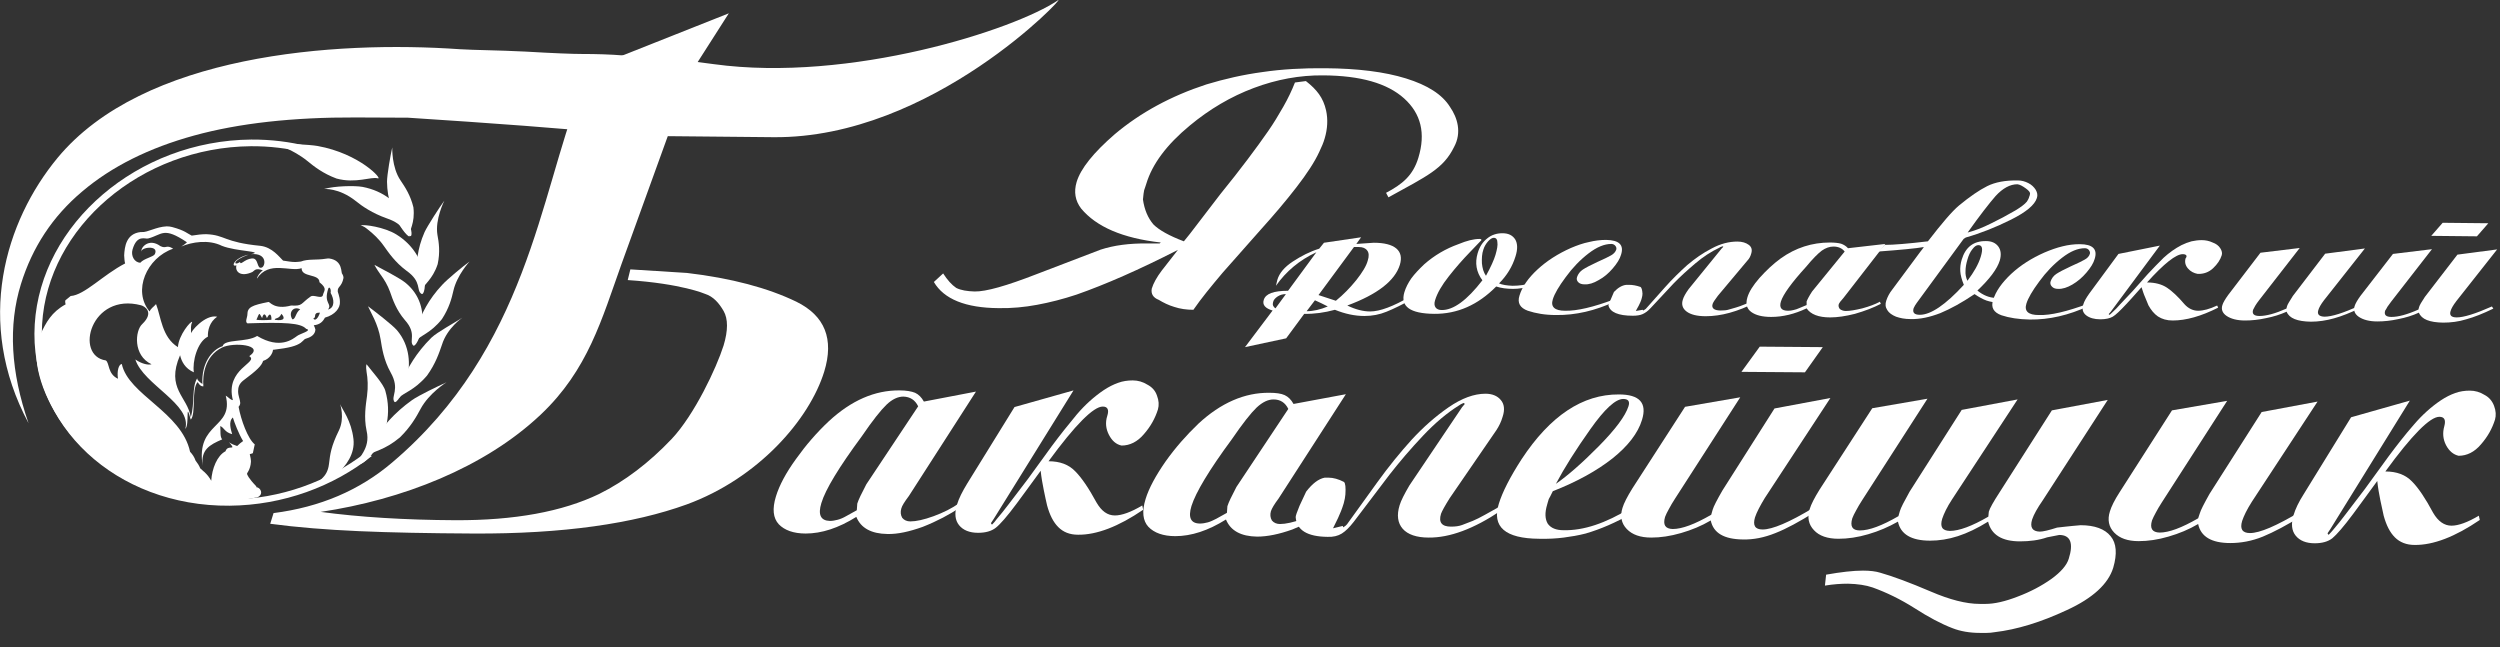 <?xml version="1.0" encoding="UTF-8"?> <svg xmlns="http://www.w3.org/2000/svg" width="170" height="44" viewBox="0 0 170 44" fill="none"><rect x="0" y="0" width="170" height="44" fill="#333333" stroke="none"/><g clip-path="url(#clip0_227_417)"><path d="M66.366 26.628L61.805 33.725C61.514 34.114 61.336 34.388 61.287 34.582C61.223 34.809 61.239 35.019 61.352 35.213C61.481 35.375 61.675 35.456 61.902 35.456C62.29 35.456 62.824 35.342 63.487 35.1C64.15 34.857 64.733 34.566 65.234 34.211L65.299 34.502C64.571 34.987 63.73 35.439 62.743 35.827C61.837 36.151 61.045 36.328 60.349 36.312C59.249 36.296 58.538 35.908 58.23 35.148C57.017 35.908 55.869 36.28 54.785 36.28C53.96 36.28 53.345 36.054 52.957 35.65C52.569 35.229 52.504 34.599 52.763 33.758C52.989 33.014 53.442 32.157 54.122 31.22C54.801 30.266 55.545 29.409 56.354 28.649C57.891 27.226 59.492 26.531 61.174 26.547C61.627 26.547 61.983 26.612 62.225 26.709C62.468 26.822 62.662 27.016 62.824 27.307L66.366 26.628ZM62.436 27.63C62.225 27.194 61.886 26.984 61.433 26.968C61.061 26.968 60.673 27.145 60.284 27.517C59.896 27.889 59.33 28.6 58.602 29.668C57.049 31.769 56.127 33.289 55.852 34.211C55.61 35.003 55.804 35.407 56.435 35.423C56.596 35.423 56.791 35.391 56.969 35.342C57.147 35.294 57.341 35.213 57.535 35.1L58.263 34.696L58.295 34.243C58.376 33.984 58.586 33.548 58.91 32.933L62.436 27.63Z" fill="white"></path><path d="M74.988 27.646C74.357 27.646 73.127 28.875 71.3 31.365C72.076 31.365 72.675 31.591 73.111 32.044C73.548 32.481 74.033 33.192 74.567 34.178C74.907 34.76 75.311 35.051 75.812 35.051C76.282 35.051 76.912 34.825 77.673 34.372L77.737 34.663C76.055 35.811 74.567 36.377 73.305 36.361C72.739 36.361 72.302 36.183 71.963 35.843C71.623 35.504 71.381 35.019 71.203 34.372C71.138 34.081 71.057 33.742 70.976 33.321C70.895 32.917 70.814 32.481 70.766 32.012L69.715 33.451L69.132 34.243C68.485 35.116 68 35.666 67.709 35.892C67.418 36.118 67.013 36.231 66.512 36.231C65.93 36.231 65.493 36.054 65.218 35.714C64.943 35.375 64.894 34.906 65.072 34.324C65.202 33.887 65.444 33.418 65.768 32.885L68.987 27.679L72.998 26.547L67.579 35.278L67.385 35.569C67.401 35.633 67.434 35.666 67.466 35.666C67.596 35.536 67.693 35.423 67.757 35.326C68.032 35.003 68.307 34.663 68.599 34.275L69.892 32.578L71.526 30.33C72.092 29.57 72.658 28.859 73.225 28.18C73.791 27.517 74.405 26.967 75.052 26.531C75.392 26.305 75.716 26.143 76.039 26.03C76.346 25.916 76.686 25.868 77.026 25.868C77.382 25.868 77.721 25.965 78.028 26.159C78.336 26.321 78.562 26.563 78.675 26.903C78.805 27.242 78.821 27.549 78.74 27.84C78.546 28.455 78.239 29.005 77.786 29.522C77.349 30.039 76.832 30.298 76.265 30.298C75.893 30.217 75.618 29.975 75.408 29.57C75.198 29.166 75.149 28.73 75.295 28.277C75.424 27.873 75.327 27.646 74.988 27.646Z" fill="white"></path><path d="M91.519 26.806L86.941 33.903C86.65 34.291 86.488 34.566 86.423 34.76C86.359 34.986 86.375 35.197 86.488 35.391C86.618 35.552 86.812 35.633 87.038 35.633C87.426 35.633 87.944 35.52 88.623 35.278C89.286 35.035 89.869 34.744 90.37 34.388L90.435 34.679C89.707 35.164 88.85 35.617 87.879 36.005C86.973 36.328 86.181 36.49 85.485 36.49C84.385 36.474 83.674 36.086 83.366 35.326C82.153 36.086 81.005 36.458 79.921 36.458C79.096 36.458 78.481 36.231 78.093 35.827C77.705 35.407 77.64 34.776 77.899 33.936C78.126 33.192 78.595 32.335 79.258 31.381C79.937 30.427 80.681 29.587 81.49 28.811C83.027 27.388 84.644 26.693 86.31 26.709C86.763 26.709 87.119 26.757 87.362 26.87C87.604 26.984 87.798 27.178 87.96 27.469L91.519 26.806ZM87.604 27.808C87.394 27.372 87.054 27.162 86.601 27.162C86.229 27.162 85.857 27.339 85.453 27.711C85.065 28.083 84.499 28.794 83.771 29.861C82.218 31.963 81.312 33.483 81.021 34.404C80.778 35.197 80.972 35.601 81.603 35.601C81.765 35.601 81.959 35.569 82.137 35.52C82.315 35.472 82.509 35.375 82.703 35.278L83.431 34.873L83.463 34.421C83.544 34.162 83.754 33.725 84.078 33.111L87.604 27.808Z" fill="white"></path><path d="M88.817 33.434C89.238 32.885 89.658 32.561 90.079 32.481C90.192 32.481 90.273 32.481 90.338 32.481C90.661 32.481 91.017 32.578 91.389 32.772C91.486 32.852 91.519 33.143 91.486 33.629C91.47 33.806 91.438 34 91.373 34.227C91.26 34.599 91.13 34.922 90.985 35.229C90.839 35.536 90.726 35.763 90.645 35.924L91.308 35.763L91.341 35.86C91.47 35.779 91.551 35.714 91.599 35.649L93.638 32.82C94.43 31.721 95.223 30.751 95.999 29.894C96.792 29.037 97.617 28.309 98.506 27.695C99.396 27.081 100.237 26.773 101.013 26.773C101.466 26.773 101.822 26.919 102.049 27.194C102.291 27.469 102.34 27.857 102.178 28.342C102.081 28.681 101.935 28.972 101.757 29.247L98.571 33.887C98.247 34.404 98.053 34.76 97.989 34.938C97.811 35.52 98.037 35.811 98.668 35.811C98.959 35.811 99.218 35.779 99.428 35.698L100.14 35.423C100.382 35.326 100.657 35.181 100.981 35.003L101.968 34.453L102.032 34.744C100.221 35.957 98.587 36.571 97.147 36.555C96.323 36.555 95.724 36.345 95.384 35.957C95.045 35.569 94.964 35.035 95.174 34.356C95.271 34.033 95.498 33.596 95.837 33.014L99.428 27.679L99.606 27.469C99.574 27.42 99.541 27.404 99.525 27.404C99.493 27.42 99.46 27.436 99.412 27.453C99.38 27.469 99.299 27.501 99.218 27.566C98.409 28.067 97.584 28.762 96.759 29.635C95.934 30.508 95.174 31.397 94.479 32.287L92.052 35.488C91.761 35.86 91.502 36.118 91.244 36.28C90.985 36.442 90.661 36.523 90.273 36.506C88.898 36.49 88.17 36.054 88.106 35.164C88.106 35.132 88.122 35.035 88.17 34.906L88.364 34.404L88.817 33.434Z" fill="white"></path><path d="M110.864 34.55L110.977 34.906C109.877 35.536 108.826 35.989 107.823 36.28C107.322 36.409 106.836 36.49 106.335 36.555C105.833 36.619 105.284 36.652 104.653 36.636C102.356 36.619 101.434 35.827 101.919 34.259C102.162 33.467 102.679 32.448 103.472 31.22C105.413 28.277 107.613 26.806 110.087 26.822C111.495 26.822 112.012 27.404 111.656 28.552C111.382 29.457 110.702 30.33 109.651 31.171C108.583 32.012 107.241 32.755 105.591 33.402C105.445 33.693 105.364 33.871 105.316 33.936C105.267 34.114 105.219 34.243 105.203 34.324C105.041 34.873 105.057 35.294 105.251 35.617C105.461 35.908 105.817 36.054 106.319 36.054C107.677 36.086 109.182 35.585 110.864 34.55ZM105.801 32.901C106.594 32.351 107.58 31.494 108.713 30.346C109.845 29.198 110.524 28.293 110.735 27.63C110.848 27.291 110.718 27.129 110.379 27.129C109.861 27.129 109.117 27.808 108.146 29.182C107.16 30.573 106.383 31.802 105.801 32.901Z" fill="white"></path><path d="M114.584 27.663L118.337 27.016L113.905 33.903C113.743 34.162 113.597 34.388 113.484 34.615C113.371 34.825 113.274 35.003 113.225 35.148C113.064 35.698 113.242 35.957 113.743 35.973C114.374 35.973 115.247 35.649 116.363 35.003L116.46 34.663C116.525 34.437 116.752 34 117.124 33.354L120.666 27.776L124.467 27.064L120.003 33.871C119.679 34.404 119.453 34.841 119.34 35.181C119.178 35.73 119.34 36.005 119.857 36.005C120.52 36.005 121.669 35.52 123.303 34.534L123.4 34.825C122.364 35.472 121.475 35.957 120.731 36.248C119.97 36.555 119.243 36.7 118.515 36.684C117.237 36.668 116.509 36.248 116.331 35.391C115.7 35.763 115.037 36.037 114.309 36.248C113.581 36.458 112.918 36.555 112.287 36.555C111.543 36.555 110.993 36.361 110.621 35.973C110.249 35.585 110.152 35.1 110.33 34.534C110.427 34.211 110.654 33.774 110.993 33.224L114.584 27.663ZM123.95 23.605L122.736 25.318L118.418 25.286L119.663 23.572L123.95 23.605Z" fill="white"></path><path d="M127.314 27.76L131.067 27.113L126.635 34C126.473 34.259 126.327 34.485 126.214 34.712C126.101 34.922 126.004 35.1 125.955 35.245C125.794 35.795 125.955 36.07 126.473 36.07C127.104 36.07 127.977 35.746 129.093 35.1L129.19 34.76C129.255 34.534 129.481 34.097 129.853 33.434L133.396 27.873L137.197 27.161L132.733 33.968C132.393 34.485 132.183 34.938 132.069 35.278C131.908 35.827 132.069 36.086 132.587 36.102C133.218 36.102 134.091 35.779 135.207 35.132L135.24 34.792C135.304 34.566 135.547 34.13 135.968 33.483L139.526 27.905L143.327 27.194L138.911 34.017C138.539 34.55 138.297 34.986 138.184 35.326C138.022 35.86 138.2 36.134 138.701 36.151C138.928 36.151 139.332 36.054 139.882 35.876L140.464 35.811L140.933 35.763L141.483 35.714C142.438 35.714 143.133 35.973 143.521 36.458C143.926 36.943 143.974 37.67 143.699 38.608C143.36 39.707 142.308 40.678 140.545 41.486C138.782 42.31 137.148 42.812 135.628 42.989C135.45 43.022 135.256 43.038 135.078 43.038C134.884 43.038 134.754 43.038 134.641 43.038C133.93 43.038 133.299 42.925 132.765 42.715C132.005 42.424 131.147 41.971 130.193 41.356C129.223 40.742 128.284 40.289 127.346 39.95C126.877 39.788 126.311 39.707 125.664 39.691C125.195 39.691 124.677 39.724 124.095 39.821L124.176 39.077C125.179 38.899 126.02 38.802 126.683 38.802C127.152 38.802 127.557 38.85 127.864 38.947C128.721 39.19 129.853 39.61 131.293 40.225C132.571 40.775 133.687 41.066 134.625 41.066C134.803 41.066 134.932 41.066 135.013 41.066C135.612 41.066 136.34 40.904 137.213 40.564C138.07 40.241 138.831 39.837 139.494 39.368C140.141 38.899 140.545 38.43 140.675 37.994C141.014 36.927 140.788 36.377 140.028 36.377L139.203 36.539C138.653 36.733 138.022 36.813 137.359 36.813C136.129 36.813 135.401 36.361 135.191 35.471C134.463 35.924 133.784 36.248 133.137 36.458C132.49 36.668 131.859 36.765 131.245 36.765C129.967 36.765 129.239 36.328 129.061 35.471C128.43 35.827 127.767 36.118 127.039 36.328C126.327 36.539 125.648 36.636 125.017 36.636C124.273 36.636 123.707 36.442 123.351 36.054C122.979 35.666 122.882 35.181 123.06 34.615C123.157 34.291 123.383 33.855 123.723 33.305L127.314 27.76Z" fill="white"></path><path d="M147.695 27.905L151.447 27.258L147.015 34.146C146.853 34.404 146.708 34.631 146.595 34.857C146.481 35.067 146.384 35.261 146.336 35.391C146.174 35.94 146.352 36.199 146.853 36.215C147.484 36.215 148.358 35.892 149.474 35.245L149.587 34.906C149.652 34.679 149.878 34.243 150.25 33.58L153.793 28.018L157.594 27.307L153.129 34.114C152.79 34.647 152.579 35.084 152.466 35.423C152.304 35.957 152.466 36.248 153 36.248C153.663 36.248 154.795 35.763 156.445 34.776L156.542 35.067C155.507 35.714 154.617 36.183 153.873 36.49C153.113 36.797 152.385 36.927 151.657 36.927C150.38 36.927 149.652 36.49 149.474 35.633C148.843 36.005 148.18 36.28 147.452 36.49C146.74 36.7 146.061 36.797 145.43 36.797C144.686 36.797 144.136 36.603 143.764 36.215C143.392 35.827 143.295 35.342 143.473 34.776C143.57 34.453 143.78 34.017 144.136 33.467L147.695 27.905Z" fill="white"></path><path d="M165.875 28.342C165.245 28.342 164.015 29.57 162.204 32.06C162.98 32.06 163.578 32.286 164.015 32.739C164.452 33.176 164.937 33.903 165.455 34.873C165.794 35.455 166.215 35.746 166.7 35.746C167.169 35.746 167.8 35.52 168.56 35.067L168.625 35.358C166.943 36.506 165.455 37.072 164.193 37.056C163.643 37.056 163.19 36.878 162.851 36.539C162.511 36.199 162.268 35.714 162.09 35.067C162.026 34.776 161.945 34.421 161.864 34.017C161.783 33.612 161.702 33.176 161.654 32.707L160.602 34.146L160.02 34.938C159.373 35.811 158.888 36.361 158.597 36.603C158.305 36.83 157.901 36.943 157.4 36.943C156.817 36.943 156.381 36.765 156.106 36.425C155.831 36.086 155.782 35.617 155.96 35.035C156.089 34.599 156.316 34.13 156.656 33.596L159.874 28.374L163.87 27.242L158.467 35.973L158.273 36.264C158.305 36.328 158.322 36.361 158.354 36.361C158.483 36.231 158.58 36.118 158.661 36.021C158.936 35.698 159.211 35.358 159.502 34.97L160.796 33.273L162.43 31.026C162.996 30.266 163.562 29.538 164.145 28.875C164.711 28.212 165.325 27.663 165.972 27.226C166.312 27 166.636 26.838 166.959 26.725C167.266 26.612 167.606 26.563 167.946 26.563C168.302 26.563 168.641 26.66 168.949 26.854C169.256 27.016 169.466 27.258 169.596 27.598C169.725 27.938 169.741 28.245 169.66 28.536C169.466 29.15 169.159 29.7 168.706 30.217C168.269 30.735 167.752 30.993 167.186 30.993C166.83 30.912 166.539 30.67 166.328 30.266C166.118 29.861 166.086 29.425 166.215 28.972C166.328 28.552 166.215 28.342 165.875 28.342Z" fill="white"></path><path fill-rule="evenodd" clip-rule="evenodd" d="M1.941 28.778C-1.747 21.891 0.356 15.036 3.914 10.735C9.737 3.702 22.71 2.748 31.266 3.347C32.285 3.411 33.79 3.411 35.731 3.508C37.672 3.622 38.95 3.67 39.548 3.67C40.583 3.67 41.521 3.702 42.346 3.767C43.187 3.832 45.29 3.913 48.557 4.365C57.794 5.626 69.003 2.021 71.947 0.016C72.626 -0.453 63.39 9.426 52.601 9.329L44.303 9.248L35.65 8.553L31.849 8.278L27.74 8.003L24.182 7.987C19.928 7.971 16.256 8.375 13.199 9.216C10.142 10.056 7.602 11.317 5.597 13.015C3.575 14.713 2.2 16.814 1.423 19.32C0.55 22.133 0.728 25.286 1.941 28.778Z" fill="white"></path><path fill-rule="evenodd" clip-rule="evenodd" d="M42.864 18.318L46.714 18.56C49.738 18.916 52.213 19.579 54.154 20.517C56.095 21.471 56.726 23.055 56.047 25.27C55.044 28.52 51.566 32.529 46.681 34.307C43.107 35.601 38.303 36.312 32.172 36.28C29.164 36.264 26.576 36.215 24.392 36.118C22.208 36.021 20.203 35.86 18.375 35.617L18.601 34.89C21.772 34.485 24.457 33.337 26.673 31.446C35.828 23.686 36.734 13.225 39.403 6.419C40.147 4.527 41.829 3.977 42.427 3.735L49.56 0.905L46.956 4.98L42.266 17.946C40.923 21.697 39.985 25.157 36.766 28.196C32.949 31.802 27.336 33.984 21.804 34.809C24.441 35.164 27.514 35.358 30.975 35.375C34.987 35.391 38.238 34.792 40.729 33.596C42.492 32.723 44.142 31.462 45.678 29.845C47.215 28.212 48.719 25.027 49.205 23.491C49.512 22.473 49.512 21.681 49.205 21.147C48.897 20.614 48.509 20.161 47.943 19.983C47.943 19.983 46.358 19.288 42.686 19.045L42.864 18.318Z" fill="white"></path><path d="M2.863 22.053C3.251 15.424 9.608 10.008 17.065 9.943C19.604 9.927 21.933 10.541 23.89 11.608C24.036 11.511 24.182 11.398 24.327 11.301C22.257 10.137 19.782 9.474 17.081 9.49C13.231 9.523 9.656 10.945 6.988 13.225C4.319 15.505 2.572 18.625 2.362 22.053C2.151 25.48 3.542 28.584 5.936 30.815C8.33 33.047 11.759 34.421 15.609 34.388C19.265 34.356 22.677 33.079 25.282 31.009C25.12 30.961 24.958 30.88 24.796 30.831C22.289 32.739 19.087 33.936 15.641 33.968C8.185 34 2.475 28.681 2.863 22.053Z" fill="white"></path><path fill-rule="evenodd" clip-rule="evenodd" d="M24.926 24.769C25.265 25.221 26.074 26.094 26.204 26.579C27.093 29.732 24.489 31.899 24.376 31.527C24.246 31.106 25.233 30.573 24.926 29.279C24.732 28.358 24.877 27.533 24.958 26.919C25.039 26.305 25.007 25.723 24.926 25.286C24.861 24.866 24.926 24.769 24.926 24.769Z" fill="white"></path><path fill-rule="evenodd" clip-rule="evenodd" d="M31.444 21.6C30.927 21.939 29.73 22.586 29.342 22.958C27.255 25.011 26.883 27.355 27.142 27.048C27.449 26.693 28.145 26.579 29.034 25.545C29.617 24.736 29.859 24.009 30.053 23.443C30.409 22.295 31.444 21.6 31.444 21.6Z" fill="white"></path><path fill-rule="evenodd" clip-rule="evenodd" d="M30.361 25.997C29.794 26.256 28.468 26.887 28.015 27.21C25.573 28.94 24.748 31.22 25.055 30.961C25.427 30.654 26.123 30.637 27.19 29.748C27.918 29.037 28.306 28.358 28.598 27.808C29.18 26.725 30.361 25.997 30.361 25.997Z" fill="white"></path><path fill-rule="evenodd" clip-rule="evenodd" d="M31.93 17.784C31.46 18.124 30.409 18.997 30.07 19.369C28.209 21.341 28.096 23.443 28.323 23.152C28.581 22.812 29.277 22.667 30.053 21.697C30.538 20.953 30.716 20.29 30.83 19.773C31.072 18.706 31.93 17.784 31.93 17.784Z" fill="white"></path><path fill-rule="evenodd" clip-rule="evenodd" d="M25.459 18.011C25.977 18.285 27.158 18.9 27.546 19.207C29.665 20.905 28.355 23.75 28.096 23.491C27.789 23.184 28.371 22.699 27.53 21.762C26.948 21.082 26.705 20.371 26.527 19.854C26.365 19.401 26.123 18.997 25.88 18.674C25.589 18.269 25.459 18.011 25.459 18.011Z" fill="white"></path><path fill-rule="evenodd" clip-rule="evenodd" d="M30.215 13.645C29.892 14.082 29.067 15.359 28.872 15.78C27.854 18.075 28.581 20.064 28.678 19.741C28.792 19.352 29.406 19.045 29.762 17.962C29.94 17.138 29.843 16.475 29.746 15.973C29.568 14.923 30.215 13.645 30.215 13.645Z" fill="white"></path><path fill-rule="evenodd" clip-rule="evenodd" d="M24.505 15.327C24.764 15.246 26.139 15.44 26.948 15.941C29.341 17.412 28.986 20.193 28.662 19.983C28.274 19.741 28.727 19.175 27.627 18.399C26.867 17.833 26.43 17.186 26.107 16.733C25.783 16.265 25.363 15.877 25.007 15.602C24.683 15.327 24.505 15.327 24.505 15.327Z" fill="white"></path><path fill-rule="evenodd" clip-rule="evenodd" d="M25.023 20.824C25.492 21.18 26.657 22.069 26.996 22.457C28.808 24.607 27.045 27.63 26.818 27.323C26.559 26.951 27.223 26.483 26.559 25.318C26.09 24.478 25.977 23.669 25.88 23.071C25.799 22.554 25.621 22.069 25.443 21.681C25.201 21.196 25.023 20.824 25.023 20.824Z" fill="white"></path><path fill-rule="evenodd" clip-rule="evenodd" d="M22.03 12.853C22.758 12.643 24.101 12.611 24.651 12.708C27.611 13.274 28.274 16.168 27.886 16.054C27.417 15.925 27.627 15.294 26.284 14.842C25.33 14.502 24.635 14.033 24.182 13.662C23.033 12.756 22.03 12.853 22.03 12.853Z" fill="white"></path><path fill-rule="evenodd" clip-rule="evenodd" d="M26.673 10.024C26.559 10.509 26.317 11.899 26.317 12.352C26.333 14.729 27.902 16.362 27.854 16.038C27.805 15.65 28.242 15.214 28.112 14.098C27.918 13.29 27.546 12.724 27.239 12.271C26.624 11.382 26.673 10.024 26.673 10.024Z" fill="white"></path><path fill-rule="evenodd" clip-rule="evenodd" d="M18.698 9.765C19.313 9.749 21.06 9.83 21.594 9.927C24.473 10.444 26.074 12.239 25.686 12.126C25.233 11.996 24.198 12.498 22.888 12.142C21.966 11.802 21.351 11.317 20.898 10.945C19.944 10.169 18.698 9.765 18.698 9.765Z" fill="white"></path><path fill-rule="evenodd" clip-rule="evenodd" d="M23.13 27.485C23.276 27.857 23.891 28.584 24.036 29.861C24.263 31.85 21.561 33.224 21.578 32.95C21.594 32.626 22.257 32.529 22.37 31.559C22.451 30.864 22.516 30.346 23.049 29.263C23.454 28.423 23.13 27.485 23.13 27.485Z" fill="white"></path><path d="M94.414 13.419L94.252 13.112C95.352 12.53 96.08 11.948 96.452 10.719C96.953 9.07 96.63 7.728 95.481 6.693C94.333 5.659 92.505 5.141 89.982 5.125C88.381 5.109 86.812 5.4 85.259 5.982C83.706 6.564 82.25 7.421 80.908 8.536C79.339 9.83 78.352 11.156 77.948 12.498C77.883 12.675 77.851 12.821 77.802 12.934C77.77 13.047 77.754 13.257 77.721 13.565C77.818 14.26 78.061 14.826 78.433 15.262C78.821 15.65 79.517 16.038 80.503 16.41L80.908 15.909L82.978 13.209C84.385 11.479 85.453 10.04 86.229 8.924C86.601 8.391 86.941 7.825 87.264 7.259C87.588 6.693 87.847 6.144 88.057 5.61L88.801 5.513C89.545 6.095 89.982 6.645 90.176 7.518C90.305 8.116 90.273 8.763 90.079 9.409C89.998 9.701 89.869 9.992 89.723 10.299C89.4 11.01 88.866 11.819 88.154 12.74C87.442 13.662 86.634 14.615 85.728 15.618L83.14 18.544C82.364 19.466 81.684 20.29 81.15 21.066C80.681 21.066 80.245 21.002 79.856 20.872C79.468 20.759 79.112 20.581 78.789 20.387C78.417 20.242 78.255 19.983 78.32 19.627C78.433 19.256 78.659 18.851 78.999 18.399L80.099 16.992C77.446 18.35 75.149 19.352 73.208 20.032C72.286 20.339 71.397 20.565 70.523 20.727C69.666 20.888 68.793 20.969 67.903 20.953C65.655 20.937 64.183 20.339 63.503 19.175L64.134 18.593C64.425 19.045 64.716 19.369 65.024 19.579C65.347 19.741 65.768 19.805 66.269 19.821C67.046 19.838 68.453 19.433 70.491 18.641L74.842 16.976C75.732 16.685 76.783 16.539 78.045 16.555H78.853L78.934 16.491C76.346 16.2 74.551 15.424 73.516 14.179C73.111 13.645 73.014 13.047 73.208 12.384C73.483 11.463 74.357 10.38 75.813 9.118C77.543 7.663 79.614 6.532 82.04 5.739C83.269 5.368 84.531 5.077 85.857 4.899C87.168 4.705 88.607 4.624 90.127 4.64C92.327 4.656 94.155 4.883 95.611 5.335C97.067 5.788 98.07 6.418 98.603 7.275C99.105 8.003 99.412 9.005 98.878 9.992C98.15 11.479 97.05 11.964 94.414 13.419Z" fill="white"></path><path d="M90.03 16.507L92.554 16.135L92.23 16.588L93.411 16.507C94.123 16.507 94.64 16.636 94.948 16.895C95.255 17.154 95.336 17.526 95.19 18.011C94.851 19.094 93.67 20.015 91.616 20.775C92.182 21.05 92.699 21.179 93.168 21.179C93.832 21.179 94.737 20.84 95.902 20.161L96.031 20.339C95.708 20.517 95.401 20.678 95.109 20.824C94.802 20.969 94.543 21.099 94.284 21.196C93.815 21.39 93.314 21.487 92.78 21.487C92.117 21.487 91.454 21.341 90.775 21.066C90.063 21.26 89.367 21.357 88.688 21.341L87.459 23.006L84.66 23.605L86.537 21.115C86.035 20.969 85.825 20.727 85.938 20.387C86.067 19.967 86.618 19.773 87.588 19.773L89.513 17.154C88.364 17.687 87.459 18.447 86.763 19.433L86.86 19.029C86.99 18.576 87.345 18.156 87.912 17.784C88.478 17.412 89.076 17.105 89.707 16.911L90.03 16.507ZM89.658 20.064L90.839 20.452C91.357 20.032 91.81 19.563 92.23 19.045C92.635 18.528 92.91 18.091 93.007 17.72C93.104 17.428 93.088 17.186 92.974 17.041C92.861 16.879 92.667 16.798 92.408 16.798H92.069L89.658 20.064ZM88.85 21.163C89.303 21.163 89.788 21.05 90.289 20.84L89.836 20.613L89.416 20.419L88.85 21.163ZM87.442 19.999C87.232 19.999 87.054 20.048 86.876 20.161C86.715 20.274 86.601 20.387 86.569 20.549C86.52 20.727 86.569 20.856 86.731 20.969L87.442 19.999Z" fill="white"></path><path d="M104.135 19.256V19.433C103.698 19.579 103.278 19.644 102.89 19.644C102.469 19.644 102.081 19.595 101.741 19.482C100.496 20.743 99.088 21.357 97.519 21.341C95.886 21.325 95.207 20.84 95.498 19.87C95.595 19.547 95.756 19.239 95.967 18.932C96.193 18.625 96.484 18.318 96.84 17.978C97.536 17.364 98.312 16.911 99.169 16.604C99.752 16.361 100.221 16.248 100.609 16.248C100.706 16.248 100.738 16.281 100.738 16.329L99.962 17.138C99.477 17.639 98.991 18.189 98.522 18.787C98.037 19.401 97.73 19.935 97.584 20.42C97.519 20.63 97.536 20.791 97.617 20.905C97.697 21.018 97.843 21.082 98.021 21.082C98.83 21.099 99.752 20.42 100.803 19.061C100.383 18.496 100.285 17.881 100.48 17.218C100.609 16.782 100.819 16.459 101.127 16.216C101.418 15.973 101.774 15.86 102.162 15.86C102.582 15.86 102.857 16.006 103.035 16.281C103.197 16.556 103.213 16.944 103.051 17.445C102.841 18.124 102.469 18.738 101.935 19.272C102.162 19.369 102.453 19.417 102.857 19.433C103.294 19.433 103.731 19.369 104.135 19.256ZM101.046 18.754C101.385 18.14 101.596 17.655 101.693 17.332C101.806 16.944 101.854 16.669 101.822 16.475C101.822 16.281 101.741 16.184 101.596 16.168C101.466 16.168 101.337 16.248 101.191 16.41C101.046 16.572 100.932 16.766 100.868 16.976C100.771 17.251 100.755 17.574 100.771 17.914C100.803 18.237 100.884 18.528 101.046 18.754Z" fill="white"></path><path d="M109.764 20.355L109.829 20.5C108.47 21.131 107.144 21.438 105.817 21.422C105.057 21.422 104.426 21.309 103.892 21.131C103.359 20.937 103.165 20.597 103.326 20.096C103.504 19.498 103.925 18.9 104.556 18.318C105.186 17.736 105.947 17.251 106.82 16.863C107.241 16.685 107.645 16.539 108.049 16.459C108.438 16.361 108.842 16.313 109.214 16.313C110.104 16.329 110.443 16.652 110.233 17.315C110.152 17.606 109.958 17.914 109.667 18.253C109.376 18.593 109.069 18.851 108.713 19.045C108.357 19.256 108.049 19.352 107.742 19.336C107.564 19.336 107.419 19.288 107.322 19.191C107.225 19.094 107.192 18.965 107.241 18.835C107.305 18.641 107.435 18.463 107.629 18.334C107.823 18.205 108.163 18.027 108.616 17.817C109.085 17.606 109.392 17.461 109.554 17.364C109.732 17.267 109.861 17.121 109.91 16.96C109.926 16.879 109.91 16.798 109.845 16.717C109.78 16.636 109.683 16.588 109.57 16.588C109.101 16.588 108.583 16.798 108.017 17.235C107.451 17.671 106.933 18.205 106.464 18.851C105.995 19.482 105.704 19.983 105.591 20.355C105.429 20.872 105.72 21.131 106.432 21.131C107.241 21.147 108.341 20.888 109.764 20.355Z" fill="white"></path><path d="M109.748 19.854C110.023 19.563 110.298 19.401 110.589 19.369C110.67 19.369 110.735 19.369 110.783 19.369C111.026 19.369 111.284 19.417 111.559 19.514C111.624 19.563 111.673 19.708 111.689 19.967C111.689 20.064 111.673 20.161 111.64 20.274C111.592 20.468 111.511 20.63 111.43 20.791C111.349 20.953 111.268 21.066 111.236 21.147L111.705 21.066L111.737 21.115C111.818 21.066 111.883 21.034 111.915 21.002L113.209 19.547C113.711 18.981 114.228 18.479 114.73 18.027C115.247 17.59 115.797 17.202 116.396 16.895C116.994 16.572 117.577 16.426 118.143 16.426C118.466 16.426 118.725 16.507 118.919 16.652C119.113 16.798 119.162 16.992 119.081 17.251C119.032 17.428 118.951 17.59 118.822 17.72L116.816 20.112C116.606 20.387 116.493 20.565 116.461 20.662C116.363 20.953 116.558 21.115 117.01 21.115C117.221 21.115 117.415 21.099 117.56 21.05L118.062 20.905C118.224 20.856 118.418 20.791 118.644 20.694L119.323 20.419L119.388 20.565C118.159 21.196 117.027 21.503 115.991 21.503C115.393 21.503 114.956 21.39 114.681 21.179C114.406 20.969 114.325 20.694 114.439 20.355C114.487 20.193 114.617 19.951 114.827 19.66L117.075 16.895L117.188 16.782C117.156 16.75 117.14 16.75 117.124 16.75C117.108 16.75 117.075 16.766 117.043 16.782C117.01 16.782 116.962 16.814 116.913 16.846C116.363 17.105 115.813 17.461 115.28 17.914C114.746 18.366 114.245 18.819 113.792 19.288L112.239 20.953C112.061 21.147 111.883 21.276 111.705 21.357C111.527 21.438 111.301 21.47 111.026 21.47C110.039 21.47 109.489 21.228 109.376 20.775C109.376 20.759 109.376 20.71 109.408 20.646L109.521 20.387L109.748 19.854Z" fill="white"></path><path d="M128.204 16.588L125.357 20.258C125.179 20.452 125.066 20.597 125.033 20.694C125.001 20.808 125.033 20.921 125.114 21.018C125.227 21.099 125.357 21.147 125.519 21.147C125.794 21.147 126.166 21.082 126.635 20.969C127.104 20.84 127.508 20.694 127.832 20.517L127.896 20.662C127.395 20.921 126.813 21.147 126.133 21.341C125.502 21.503 124.936 21.584 124.451 21.584C123.658 21.584 123.125 21.373 122.85 20.969C122.025 21.357 121.232 21.551 120.44 21.551C119.841 21.551 119.388 21.438 119.081 21.212C118.774 20.985 118.693 20.662 118.822 20.226C118.935 19.837 119.21 19.401 119.647 18.9C120.084 18.415 120.553 17.962 121.087 17.574C122.106 16.846 123.222 16.491 124.435 16.491C124.758 16.491 125.017 16.523 125.195 16.572C125.373 16.636 125.535 16.733 125.664 16.879L128.204 16.588ZM125.438 17.105C125.26 16.879 125.001 16.766 124.677 16.766C124.402 16.766 124.144 16.863 123.885 17.041C123.626 17.235 123.27 17.59 122.801 18.156C121.814 19.239 121.248 20.032 121.103 20.5C120.973 20.921 121.135 21.131 121.588 21.131C121.717 21.131 121.847 21.115 121.96 21.082C122.089 21.05 122.219 21.018 122.348 20.953L122.85 20.743V20.5C122.898 20.371 123.011 20.145 123.222 19.821L125.438 17.105Z" fill="white"></path><path d="M133.525 16.248L130.339 20.597C130.258 20.694 130.193 20.824 130.128 20.953C130.031 21.26 130.177 21.406 130.549 21.406C131.293 21.406 132.296 20.727 133.541 19.369C133.396 19.013 133.315 18.706 133.299 18.447C133.283 18.188 133.315 17.93 133.396 17.655C133.655 16.798 134.205 16.378 135.062 16.394C135.434 16.394 135.709 16.523 135.887 16.766C136.065 17.008 136.097 17.332 135.984 17.72C135.806 18.285 135.304 18.965 134.463 19.757C134.852 20.08 135.272 20.242 135.693 20.258C135.854 20.258 136.065 20.226 136.34 20.145L135.968 20.597C135.741 20.565 135.579 20.549 135.466 20.533C135.353 20.517 135.224 20.484 135.078 20.436C134.852 20.355 134.577 20.209 134.269 19.999C133.412 20.581 132.636 21.002 131.94 21.293C131.228 21.567 130.565 21.713 129.918 21.697C129.53 21.697 129.206 21.632 128.931 21.535C128.657 21.422 128.446 21.276 128.333 21.082C128.204 20.888 128.187 20.678 128.268 20.436C128.349 20.193 128.479 19.934 128.673 19.692L130.581 17.121L130.695 16.976L130.824 16.798C130.274 16.895 129.239 16.992 127.718 17.105L128.155 16.652C128.754 16.652 129.74 16.572 131.099 16.41C132.037 15.197 132.733 14.373 133.218 13.969C133.946 13.37 134.577 12.934 135.127 12.659C135.676 12.384 136.372 12.255 137.229 12.271C137.472 12.271 137.698 12.336 137.925 12.449C138.151 12.562 138.313 12.724 138.426 12.902C138.539 13.096 138.572 13.274 138.507 13.467C138.362 13.936 137.779 14.421 136.744 14.939C135.709 15.456 134.69 15.86 133.671 16.151L133.525 16.248ZM133.8 15.812C134.091 15.731 134.35 15.65 134.593 15.553C134.835 15.456 135.094 15.343 135.385 15.197C135.919 14.939 136.469 14.648 137.051 14.308C137.423 14.082 137.682 13.888 137.828 13.71C137.892 13.613 137.957 13.5 137.99 13.37C138.022 13.29 138.038 13.241 138.038 13.193C138.07 13.096 137.973 12.966 137.747 12.805C137.52 12.643 137.343 12.546 137.181 12.53C136.696 12.53 136.194 12.789 135.693 13.338C135.272 13.823 134.625 14.648 133.8 15.812ZM133.784 19.094C134.237 18.496 134.544 17.946 134.69 17.461C134.852 16.927 134.803 16.669 134.528 16.669C134.399 16.669 134.269 16.75 134.124 16.944C133.978 17.121 133.865 17.364 133.784 17.655C133.703 17.93 133.655 18.188 133.655 18.431C133.638 18.657 133.687 18.884 133.784 19.094Z" fill="white"></path><path d="M141.969 20.662L142.033 20.808C140.675 21.438 139.348 21.745 138.022 21.729C137.262 21.713 136.631 21.616 136.097 21.438C135.563 21.244 135.369 20.905 135.531 20.403C135.709 19.805 136.129 19.223 136.76 18.625C137.407 18.027 138.151 17.558 139.025 17.17C139.445 16.992 139.85 16.846 140.254 16.75C140.642 16.652 141.03 16.604 141.419 16.604C142.308 16.604 142.648 16.944 142.438 17.606C142.357 17.897 142.163 18.205 141.872 18.544C141.58 18.884 141.273 19.142 140.917 19.352C140.578 19.547 140.254 19.66 139.947 19.643C139.769 19.643 139.623 19.595 139.526 19.482C139.429 19.385 139.397 19.256 139.445 19.126C139.51 18.932 139.639 18.754 139.833 18.625C140.028 18.496 140.367 18.318 140.82 18.108C141.289 17.897 141.597 17.752 141.758 17.655C141.936 17.558 142.066 17.428 142.114 17.251C142.13 17.17 142.114 17.105 142.049 17.008C141.985 16.927 141.888 16.879 141.774 16.879C141.289 16.879 140.788 17.089 140.222 17.526C139.656 17.962 139.138 18.496 138.669 19.142C138.2 19.773 137.909 20.274 137.795 20.646C137.634 21.163 137.925 21.422 138.637 21.422C139.445 21.454 140.561 21.179 141.969 20.662Z" fill="white"></path><path d="M148.422 17.283C147.97 17.283 147.161 17.914 145.996 19.207C146.562 19.207 147.015 19.336 147.355 19.563C147.695 19.789 148.099 20.161 148.536 20.678C148.811 20.985 149.134 21.131 149.474 21.131C149.814 21.131 150.25 21.018 150.768 20.775L150.833 20.921C149.684 21.503 148.649 21.794 147.743 21.794C147.339 21.794 147.015 21.697 146.74 21.519C146.481 21.341 146.271 21.082 146.093 20.759C146.029 20.614 145.948 20.42 145.867 20.209C145.77 19.999 145.705 19.773 145.624 19.53L144.961 20.274L144.589 20.678C144.168 21.131 143.861 21.422 143.667 21.535C143.473 21.648 143.182 21.713 142.826 21.713C142.405 21.713 142.082 21.616 141.855 21.438C141.629 21.26 141.564 21.018 141.661 20.711C141.726 20.484 141.872 20.242 142.066 19.967L144.055 17.267L146.87 16.701L143.521 21.212L143.392 21.357C143.408 21.39 143.424 21.406 143.457 21.406C143.538 21.341 143.602 21.276 143.651 21.228C143.829 21.066 144.007 20.889 144.185 20.678L145.01 19.805L146.045 18.641C146.401 18.253 146.773 17.881 147.128 17.526C147.5 17.186 147.905 16.895 148.342 16.669C148.568 16.556 148.794 16.475 149.021 16.41C149.247 16.362 149.474 16.329 149.716 16.329C149.975 16.329 150.218 16.378 150.461 16.491C150.687 16.572 150.865 16.701 150.978 16.879C151.091 17.057 151.124 17.218 151.075 17.364C150.978 17.671 150.784 17.962 150.493 18.237C150.202 18.512 149.846 18.641 149.441 18.625C149.183 18.576 148.956 18.463 148.778 18.253C148.6 18.043 148.552 17.817 148.617 17.574C148.762 17.396 148.665 17.283 148.422 17.283Z" fill="white"></path><path d="M153.712 17.186L156.381 16.863L153.615 20.419C153.518 20.549 153.421 20.678 153.356 20.791C153.291 20.905 153.243 21.002 153.21 21.066C153.129 21.341 153.259 21.487 153.647 21.487C154.1 21.487 154.715 21.325 155.475 20.985L155.523 20.808C155.556 20.694 155.701 20.468 155.912 20.128L158.111 17.251L160.813 16.895L158.03 20.419C157.82 20.694 157.691 20.921 157.642 21.099C157.561 21.373 157.691 21.519 158.063 21.535C158.548 21.535 159.341 21.293 160.457 20.775L160.554 20.921C159.842 21.26 159.244 21.503 158.71 21.648C158.192 21.794 157.658 21.875 157.141 21.875C156.219 21.858 155.669 21.648 155.491 21.196C155.054 21.39 154.601 21.535 154.1 21.632C153.598 21.745 153.113 21.794 152.66 21.794C152.127 21.794 151.706 21.681 151.415 21.487C151.124 21.293 151.027 21.034 151.124 20.743C151.172 20.581 151.302 20.355 151.512 20.064L153.712 17.186Z" fill="white"></path><path d="M162.721 17.267L165.374 16.944L162.608 20.5C162.511 20.63 162.414 20.759 162.349 20.856C162.284 20.969 162.236 21.066 162.187 21.131C162.107 21.422 162.252 21.551 162.624 21.551C163.077 21.551 163.692 21.39 164.452 21.05L164.5 20.872C164.533 20.759 164.662 20.533 164.889 20.193L167.105 17.315L169.806 16.96L167.024 20.484C166.814 20.759 166.684 20.985 166.636 21.163C166.555 21.438 166.684 21.584 167.056 21.584C167.525 21.584 168.318 21.341 169.45 20.84L169.547 20.985C168.852 21.325 168.237 21.567 167.703 21.713C167.186 21.875 166.652 21.939 166.134 21.939C165.212 21.923 164.662 21.713 164.484 21.26C164.064 21.454 163.595 21.6 163.093 21.697C162.592 21.81 162.107 21.858 161.654 21.858C161.12 21.858 160.699 21.745 160.408 21.551C160.117 21.357 160.02 21.099 160.117 20.808C160.166 20.646 160.295 20.419 160.505 20.128L162.721 17.267ZM169.207 15.181L168.431 16.07L165.325 16.038L166.102 15.149L169.207 15.181Z" fill="white"></path><path d="M22.969 19.805C22.936 19.482 23.244 19.514 23.357 18.9C23.357 18.803 23.325 18.706 23.276 18.625C23.163 18.593 23.357 17.703 22.37 17.574C22.322 17.574 22.273 17.574 22.176 17.59C21.497 17.703 20.963 17.59 20.462 17.784C20.316 17.8 20.186 17.817 20.073 17.817C19.798 17.817 19.588 17.768 19.248 17.72C19.006 17.493 18.52 16.814 17.712 16.717C15.205 16.475 15.318 15.973 14.024 15.925C13.749 15.925 13.425 15.957 13.037 16.022C12.73 15.877 12.6 15.682 11.711 15.44C11.598 15.408 11.468 15.392 11.339 15.392C10.611 15.424 10.029 15.812 9.64 15.78C9.624 15.78 9.608 15.78 9.592 15.78C9.592 15.78 9.576 15.78 9.559 15.78C8.573 15.893 8.476 16.782 8.443 17.364C8.46 17.558 8.46 17.752 8.508 17.914C7.004 18.69 5.758 20.064 4.804 20.129L4.448 20.42C4.448 20.42 4.432 20.452 4.432 20.517C4.432 20.581 4.448 20.646 4.464 20.694C3.494 21.228 3.138 21.923 2.75 22.732C2.556 23.136 2.475 23.588 2.475 24.09C2.491 27.727 6.891 34.097 14.525 34.13C15.431 34.13 16.385 34.049 17.372 33.839C17.372 33.839 17.388 33.839 17.404 33.839C17.437 33.839 17.518 33.822 17.582 33.774C17.631 33.742 17.663 33.709 17.695 33.677C17.776 33.564 17.776 33.434 17.712 33.321C17.663 33.224 17.55 33.143 17.437 33.127H17.421L17.437 33.079C16.887 32.513 16.79 32.254 16.806 32.222C16.741 32.206 17.032 31.979 17.065 31.397C17.065 31.252 17.032 31.074 16.984 30.88C17.049 30.864 17.129 30.848 17.194 30.815L17.323 30.217C16.854 29.845 16.385 28.552 16.224 27.663C16.337 27.549 16.337 27.404 16.337 27.404C16.321 27.129 16.191 26.935 16.191 26.596C16.191 26.321 16.272 26.094 16.531 25.884C17.485 25.173 17.793 24.866 17.89 24.542C18.359 24.397 18.537 23.993 18.553 23.847C18.553 23.815 18.569 23.799 18.569 23.782C18.585 23.782 18.601 23.782 18.617 23.782C19.701 23.653 20.138 23.524 20.445 23.314C20.769 23.055 20.623 23.087 20.866 23.006C21.141 22.925 21.432 22.748 21.448 22.408C21.416 22.295 21.383 22.198 21.335 22.117C21.351 22.117 21.351 22.117 21.351 22.117C21.756 22.069 21.95 21.875 22.095 21.6C22.791 21.406 23.146 20.937 23.114 20.517C23.114 20.161 22.936 19.805 22.969 19.805ZM16.951 24.219C17.631 24.655 15.285 25.06 15.835 27.21C15.641 27.178 15.528 27 15.35 26.903C15.916 29.166 13.296 28.681 13.781 31.672C13.652 30.573 14.25 30.249 15.107 29.878C14.946 29.684 15.011 29.328 14.978 28.972C15.237 29.069 15.269 29.393 15.787 29.522C15.706 29.231 15.512 28.665 15.835 28.39C15.932 28.713 16.224 29.49 16.531 29.991C16.385 30.088 16.256 30.201 16.127 30.33C15.932 30.266 15.722 30.185 15.577 30.072C16.143 30.735 15.496 30.169 15.334 30.686C14.768 30.977 14.412 31.866 14.364 32.691C14.25 32.481 14.088 32.27 13.894 32.093L13.797 32.012C13.781 31.995 13.765 31.979 13.749 31.963C13.716 31.931 13.684 31.898 13.652 31.882C13.636 31.866 13.636 31.866 13.619 31.85C13.539 31.656 13.425 31.478 13.296 31.317C13.215 31.074 13.086 30.896 12.924 30.718C12.342 28.018 8.735 26.854 8.282 24.753C8.071 24.769 7.942 25.238 8.023 25.755C7.311 25.431 7.457 24.688 7.198 24.51C5.03 24.187 6.179 19.854 9.592 20.759C9.834 20.824 10.514 21.228 9.673 22.036C9.187 22.473 9.026 24.17 10.303 24.769C10.109 24.833 9.673 24.769 9.204 24.445C9.754 26.159 13.069 27.485 12.6 29.166C12.908 28.875 12.584 27.145 12.972 28.536C13.344 28.115 13.005 26.45 13.441 25.981C13.506 26.078 13.619 26.288 13.83 26.272C13.765 25.512 13.927 24.219 15.091 23.637C15.852 23.249 18.051 23.443 16.951 24.219ZM21.303 21.648C21.561 21.6 21.238 21.244 21.756 21.26C21.642 21.632 21.416 21.875 21.303 21.648ZM21.95 20.096C21.836 20.339 21.335 20.015 21.125 20.161C20.429 20.646 20.607 20.824 19.798 20.775C18.666 21.082 18.343 20.517 18.262 20.533C17.129 20.759 16.822 20.888 16.822 21.39C16.822 21.567 16.644 21.891 16.822 21.988C19.378 21.907 20.445 21.956 20.817 22.36C21.27 22.473 20.381 22.699 20.203 22.845C19.912 23.055 19.054 23.782 17.485 22.845C16.774 23.297 15.253 23.039 15.14 23.54C14.396 23.782 13.684 24.72 13.765 26.111C13.571 25.981 13.409 25.852 13.409 25.723C13.021 26.353 13.264 27.404 12.972 28.374C12.762 26.967 11.258 26.434 12.245 24.154C12.342 24.575 12.584 25.06 13.183 25.318C13.069 24.607 13.409 23.249 14.137 22.893C14.121 22.489 14.234 21.907 14.768 21.535C13.943 21.357 12.924 22.586 12.989 22.699C12.989 22.311 12.956 22.149 13.069 21.891C12.989 21.794 12.148 22.78 12.099 23.605C10.999 22.925 10.95 21.535 10.611 20.678C10.433 20.888 10.271 20.953 10.174 21.18C8.993 19.773 9.98 17.526 11.775 16.911C11.29 16.604 11.323 16.944 10.902 16.733C10.109 16.151 9.527 16.863 9.624 17.121C9.527 16.83 10.837 16.62 10.53 17.283C10.417 17.477 9.786 17.574 9.543 17.865C9.123 17.849 8.896 17.38 9.01 16.976C9.317 15.909 9.883 16.281 10.077 16.216C11.048 15.957 11.096 15.392 12.714 16.475C12.714 16.475 12.568 16.62 12.325 16.766C13.037 16.459 14.185 16.265 15.091 16.717C16.062 17.105 18.035 17.089 17.065 17.283C18.197 17.186 18.051 18.091 17.809 18.189C17.437 18.35 17.615 17.526 17.129 17.574C16.612 17.623 16.353 18.075 16.321 17.817C15.884 18.108 15.755 17.72 16.903 17.315C15.9 17.542 15.674 18.189 16.078 18.043C15.965 18.463 16.353 18.867 17.162 18.496C17.307 18.415 17.356 18.189 17.873 18.383C17.663 18.528 17.485 18.803 17.469 18.948C18.294 17.687 19.734 18.512 20.51 18.237C20.494 18.884 21.723 18.593 21.723 19.191C22.305 19.66 22.014 19.757 21.95 20.096ZM20.413 21.034C20.089 21.26 20.106 21.729 19.879 21.713C19.588 21.244 19.96 20.791 20.413 21.034ZM18.682 21.745C18.698 21.584 18.957 21.729 19.135 21.341C19.378 21.584 19.394 21.858 18.682 21.745ZM18.456 21.745C18.068 21.778 17.647 21.778 17.437 21.745C17.679 21.163 17.615 21.309 17.825 21.632C17.906 21.293 18.035 21.293 18.148 21.632C18.44 21.066 18.472 21.665 18.456 21.745ZM22.305 21.05C22.613 20.63 21.982 20.662 22.322 19.627C22.386 19.45 22.532 19.643 22.483 19.918C22.726 20.339 22.791 20.921 22.305 21.05Z" fill="white"></path></g><defs><clipPath id="clip0_227_417"><rect width="170" height="43.038" fill="white"></rect></clipPath></defs></svg> 